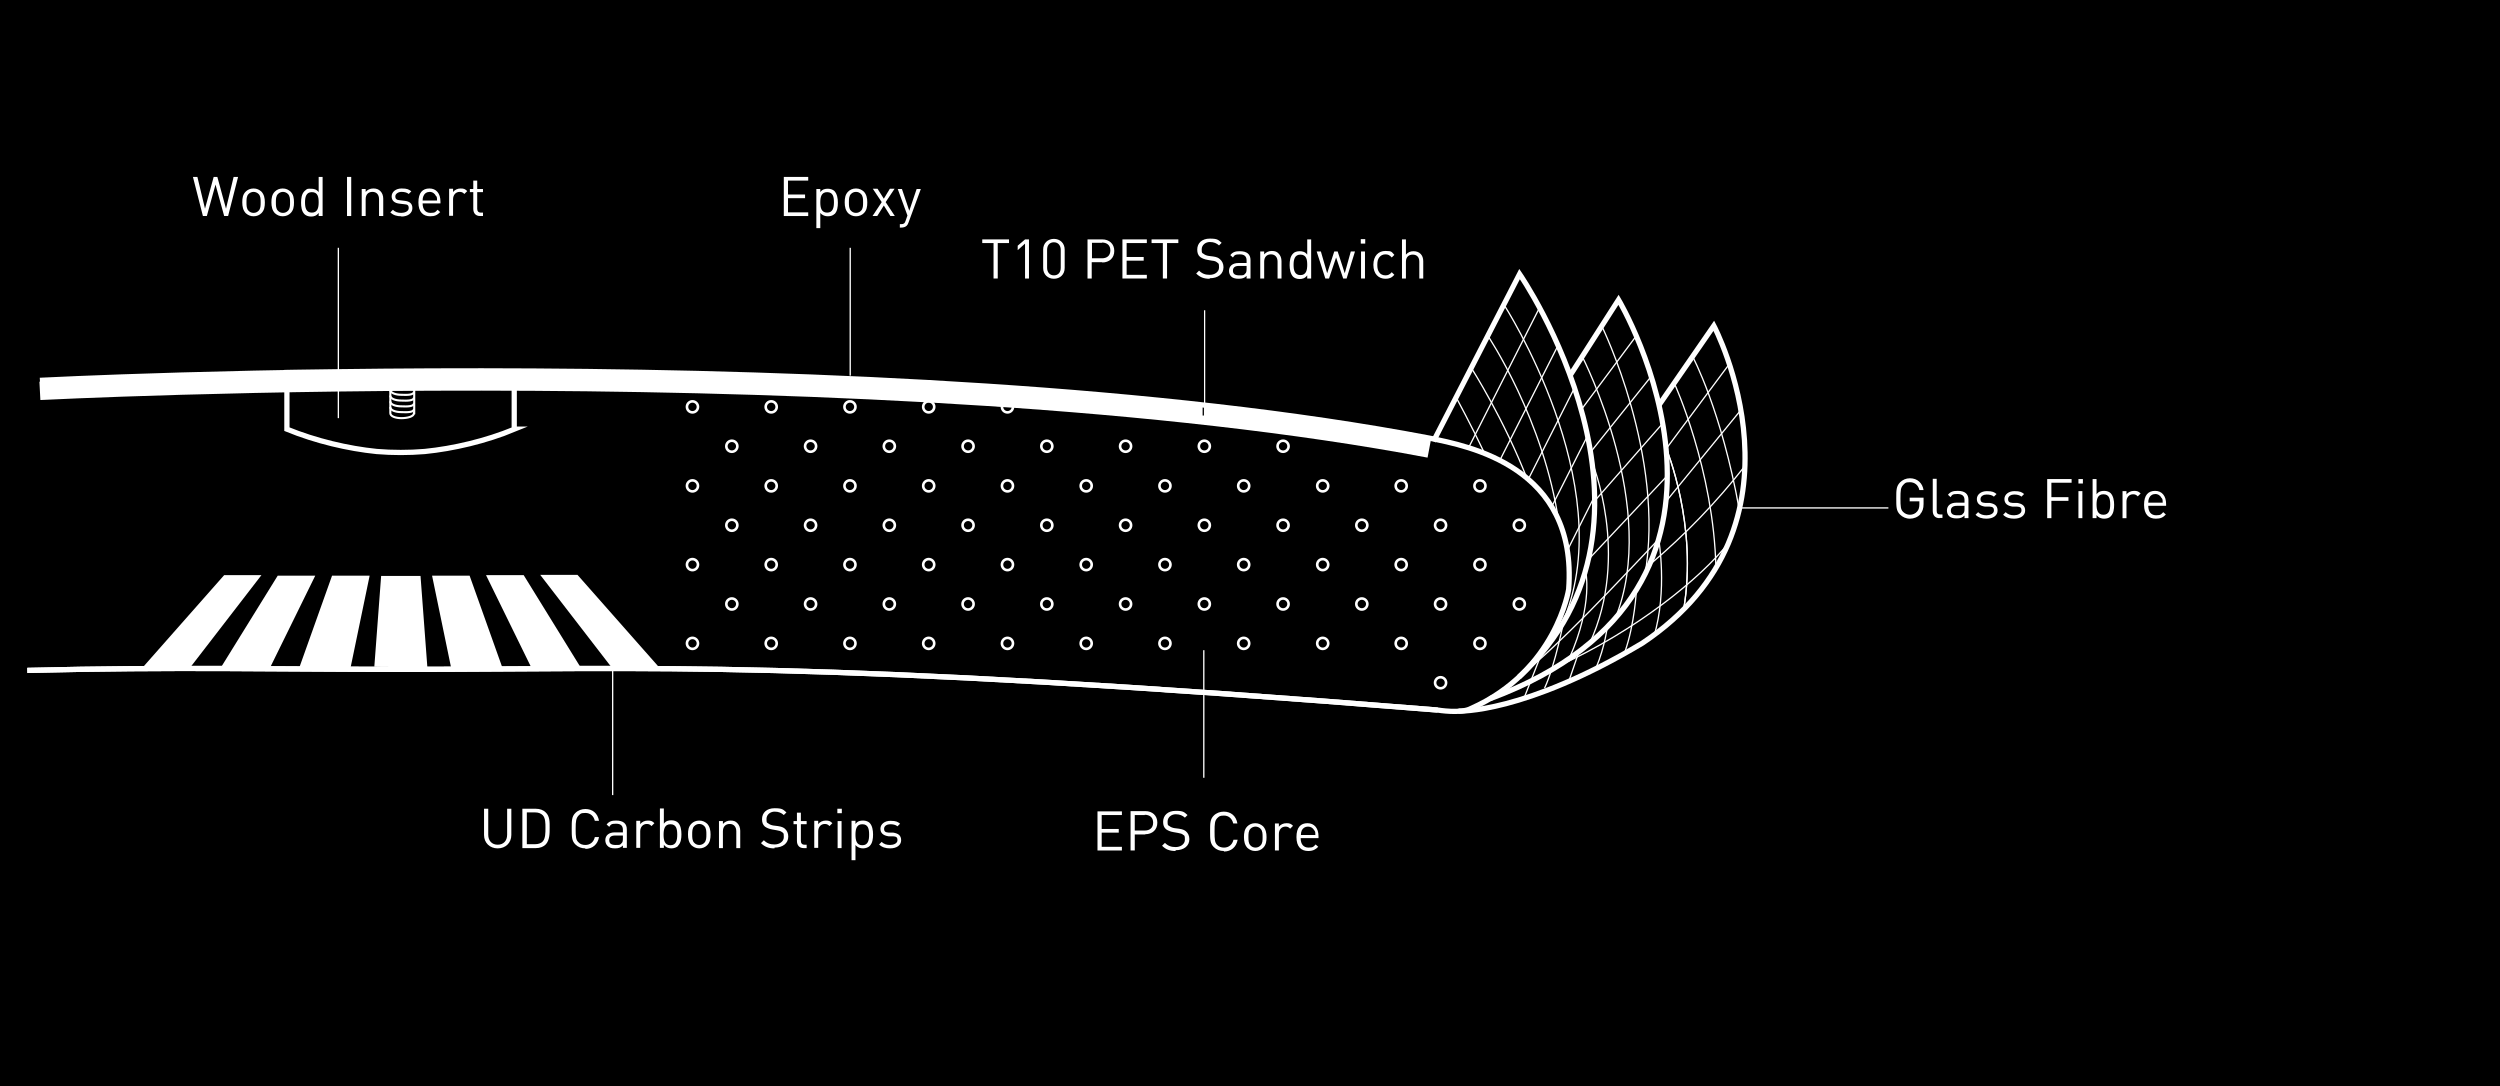 <?xml version="1.0" encoding="UTF-8"?>
<svg id="Ebene_1" data-name="Ebene 1" xmlns="http://www.w3.org/2000/svg" version="1.1" viewBox="0 0 952.4 413.9">
  <rect x="0" y="0" width="952.4" height="413.9" fill="#808080" stroke="none"/>
  <defs>
    <style>
      .cls-1 {
        stroke-width: 2px;
      }

      .cls-1, .cls-2, .cls-3, .cls-4, .cls-5, .cls-6, .cls-7 {
        stroke-miterlimit: 10;
      }

      .cls-1, .cls-2, .cls-3, .cls-4, .cls-5, .cls-7 {
        stroke: #fff;
      }

      .cls-1, .cls-2, .cls-3, .cls-5, .cls-6, .cls-7 {
        fill: none;
      }

      .cls-2, .cls-6 {
        stroke-width: .5px;
      }

      .cls-4 {
        fill: #000;
      }

      .cls-5 {
        stroke-width: .8px;
      }

      .cls-6 {
        stroke: #000;
      }

      .cls-7 {
        stroke-width: 7px;
      }

      .cls-8 {
        fill: #fff;
        stroke-width: 0px;
      }
    </style>
  </defs>
  <rect class="cls-4" x="-160.3" y="-135.3" width="1135.2" height="645.7"/>
  <path class="cls-7" d="M15.2,148.9s325.2-16.7,529.3,22"/>
  <g>
    <circle class="cls-3" cx="263.8" cy="215.1" r="2.1"/>
    <circle class="cls-3" cx="293.8" cy="215.1" r="2.1"/>
    <circle class="cls-3" cx="323.8" cy="215.1" r="2.1"/>
    <circle class="cls-3" cx="353.8" cy="215.1" r="2.1"/>
    <circle class="cls-3" cx="383.8" cy="215.1" r="2.1"/>
    <circle class="cls-3" cx="413.8" cy="215.1" r="2.1"/>
    <circle class="cls-3" cx="443.8" cy="215.1" r="2.1"/>
    <circle class="cls-3" cx="473.8" cy="215.1" r="2.1"/>
    <circle class="cls-3" cx="503.9" cy="215.1" r="2.1"/>
    <circle class="cls-3" cx="533.8" cy="215.1" r="2.1"/>
    <circle class="cls-3" cx="563.8" cy="215.1" r="2.1"/>
  </g>
  <g>
    <circle class="cls-3" cx="263.8" cy="185.1" r="2.1"/>
    <circle class="cls-3" cx="293.8" cy="185.1" r="2.1"/>
    <circle class="cls-3" cx="323.8" cy="185.1" r="2.1"/>
    <circle class="cls-3" cx="353.8" cy="185.1" r="2.1"/>
    <circle class="cls-3" cx="383.8" cy="185.1" r="2.1"/>
    <circle class="cls-3" cx="413.8" cy="185.1" r="2.1"/>
    <circle class="cls-3" cx="443.8" cy="185.1" r="2.1"/>
    <circle class="cls-3" cx="458.8" cy="170" r="2.1"/>
    <circle class="cls-3" cx="473.8" cy="185.1" r="2.1"/>
    <circle class="cls-3" cx="503.9" cy="185.1" r="2.1"/>
    <circle class="cls-3" cx="533.8" cy="185.1" r="2.1"/>
    <circle class="cls-3" cx="563.8" cy="185.1" r="2.1"/>
  </g>
  <g>
    <circle class="cls-3" cx="263.8" cy="245.1" r="2.1"/>
    <circle class="cls-3" cx="293.8" cy="245.1" r="2.1"/>
    <circle class="cls-3" cx="323.8" cy="245.1" r="2.1"/>
    <circle class="cls-3" cx="353.8" cy="245.1" r="2.1"/>
    <circle class="cls-3" cx="383.8" cy="245.1" r="2.1"/>
    <circle class="cls-3" cx="413.8" cy="245.1" r="2.1"/>
    <circle class="cls-3" cx="443.8" cy="245.1" r="2.1"/>
    <circle class="cls-3" cx="473.8" cy="245.1" r="2.1"/>
    <circle class="cls-3" cx="503.9" cy="245.1" r="2.1"/>
    <circle class="cls-3" cx="533.8" cy="245.1" r="2.1"/>
    <circle class="cls-3" cx="563.8" cy="245.1" r="2.1"/>
  </g>
  <g>
    <circle class="cls-3" cx="278.8" cy="230.1" r="2.1"/>
    <circle class="cls-3" cx="308.8" cy="230.1" r="2.1"/>
    <circle class="cls-3" cx="338.8" cy="230.1" r="2.1"/>
    <circle class="cls-3" cx="368.8" cy="230.1" r="2.1"/>
    <circle class="cls-3" cx="398.8" cy="230.1" r="2.1"/>
    <circle class="cls-3" cx="428.8" cy="230.1" r="2.1"/>
    <circle class="cls-3" cx="458.8" cy="230.1" r="2.1"/>
    <circle class="cls-3" cx="488.8" cy="230.1" r="2.1"/>
    <circle class="cls-3" cx="518.8" cy="230.1" r="2.1"/>
    <circle class="cls-3" cx="548.8" cy="230.1" r="2.1"/>
    <circle class="cls-3" cx="548.8" cy="260.1" r="2.1"/>
    <circle class="cls-3" cx="578.8" cy="230.1" r="2.1"/>
  </g>
  <g>
    <circle class="cls-3" cx="278.8" cy="200.1" r="2.1"/>
    <circle class="cls-3" cx="308.8" cy="200.1" r="2.1"/>
    <circle class="cls-3" cx="338.8" cy="200.1" r="2.1"/>
    <circle class="cls-3" cx="368.8" cy="200.1" r="2.1"/>
    <circle class="cls-3" cx="398.8" cy="200.1" r="2.1"/>
    <circle class="cls-3" cx="428.8" cy="200.1" r="2.1"/>
    <circle class="cls-3" cx="458.8" cy="200.1" r="2.1"/>
    <circle class="cls-3" cx="488.8" cy="200.1" r="2.1"/>
    <circle class="cls-3" cx="518.8" cy="200.1" r="2.1"/>
    <circle class="cls-3" cx="548.8" cy="200.1" r="2.1"/>
    <circle class="cls-3" cx="578.8" cy="200.1" r="2.1"/>
  </g>
  <g>
    <g>
      <circle class="cls-3" cx="263.8" cy="155" r="2.1"/>
      <circle class="cls-3" cx="293.8" cy="155" r="2.1"/>
      <circle class="cls-3" cx="323.8" cy="155" r="2.1"/>
      <circle class="cls-3" cx="353.8" cy="155" r="2.1"/>
      <circle class="cls-3" cx="383.8" cy="155" r="2.1"/>
    </g>
    <g>
      <circle class="cls-3" cx="278.8" cy="170" r="2.1"/>
      <circle class="cls-3" cx="308.8" cy="170" r="2.1"/>
      <circle class="cls-3" cx="338.8" cy="170" r="2.1"/>
      <circle class="cls-3" cx="368.8" cy="170" r="2.1"/>
      <circle class="cls-3" cx="398.8" cy="170" r="2.1"/>
      <circle class="cls-3" cx="428.8" cy="170" r="2.1"/>
      <circle class="cls-3" cx="488.8" cy="170" r="2.1"/>
    </g>
  </g>
  <path class="cls-1" d="M546.1,168.1l32.8-63.7s64.5,93.5-.2,153.5"/>
  <path class="cls-1" d="M598.1,143.1l18.5-28.9s65.3,109.6-49,152"/>
  <path class="cls-1" d="M632.1,154.2l20.8-30.1s40.2,75.9-27.2,120.9c-45.2,27-70.1,25.9-70.1,25.9"/>
  <g>
    <line class="cls-2" x1="586.5" y1="117.2" x2="559.3" y2="170.9"/>
    <line class="cls-2" x1="593.5" y1="131.7" x2="571.2" y2="175.7"/>
    <path class="cls-2" d="M560.6,140.3s12.3,19.2,21.4,42.7l17.8-35.2"/>
    <line class="cls-2" x1="604.7" y1="166.2" x2="590.9" y2="193.5"/>
    <line class="cls-2" x1="607.6" y1="188.8" x2="597" y2="209.9"/>
  </g>
  <g>
    <line class="cls-2" x1="623.4" y1="127.9" x2="602.3" y2="156.2"/>
    <line class="cls-2" x1="629.1" y1="143.3" x2="605.9" y2="172.3"/>
    <line class="cls-2" x1="633.5" y1="161.2" x2="607" y2="191.4"/>
    <line class="cls-2" x1="635.2" y1="181.2" x2="604.7" y2="213.6"/>
    <path class="cls-2" d="M631.9,205.4c-15.9,16.7-37.8,40.3-52,51.4"/>
  </g>
  <line class="cls-2" x1="659" y1="138.4" x2="634.8" y2="170.9"/>
  <line class="cls-2" x1="663.2" y1="156.2" x2="634.8" y2="190.9"/>
  <path class="cls-2" d="M664.2,178.2c-10.1,12.8-21.8,25.2-35.7,36.9"/>
  <path class="cls-2" d="M658.2,207.2c-10.1,12.8-34.8,33.1-64.7,46.6"/>
  <path class="cls-2" d="M662.6,194.2c-6.8-38-17.8-58.4-17.8-58.4"/>
  <path class="cls-2" d="M637.8,145.9s15.1,32.9,15.9,70.6"/>
  <path class="cls-2" d="M634.8,170.9s12.1,29.2,6.6,61.3"/>
  <path class="cls-2" d="M634.8,170.9s12.1,29.2,6.6,61.3"/>
  <path class="cls-2" d="M631.9,205.4s3.4,19.7-1.8,37"/>
  <path class="cls-2" d="M623.4,224.8s-.6,12.8-4.4,23.6"/>
  <path class="cls-2" d="M612.4,238.2s-.9,8.1-4.4,16.3"/>
  <path class="cls-2" d="M572.9,116s44.1,68.2,23,119.7c0,0-3.4,17.8-7.5,26.5"/>
  <path class="cls-2" d="M566.8,127.9s21.5,32,27.1,71.5"/>
  <path class="cls-2" d="M554.8,151.5s5.8,10.7,11.2,22.1"/>
  <path class="cls-2" d="M610.2,124.2s24.4,49.6,16.4,95.1"/>
  <path class="cls-2" d="M602.8,135.9s29.7,57.9,12.5,99.8"/>
  <path class="cls-2" d="M606.4,175.7s14.8,35.6-.8,69.4"/>
  <path class="cls-2" d="M604,217.2s3.2,12.6-6.2,33.7"/>
  <line class="cls-2" x1="587.3" y1="248.9" x2="580.5" y2="266.2"/>
  <line class="cls-2" x1="601.3" y1="248.9" x2="597.8" y2="259.1"/>
  <line class="cls-2" x1="233.4" y1="247.3" x2="233.4" y2="302.9"/>
  <line class="cls-2" x1="323.9" y1="94.4" x2="323.9" y2="143.1"/>
  <line class="cls-2" x1="458.6" y1="247.7" x2="458.6" y2="296.3"/>
  <line class="cls-2" x1="719.4" y1="193.5" x2="662.6" y2="193.5"/>
  <g>
    <path class="cls-8" d="M298.6,82.3v-14.9h9.3v1.4h-7.7v5.3h6.5v1.4h-6.5v5.4h7.7v1.4h-9.3Z"/>
    <path class="cls-8" d="M317.9,81.5c-.5.6-1.5.9-2.5.9s-2.1-.3-2.9-1.3v5.8h-1.5v-14.9h1.5v1.2c.8-1.1,1.8-1.3,2.9-1.3s2,.4,2.5.9c1,1.1,1.3,2.8,1.3,4.4s-.2,3.3-1.3,4.4h0ZM315.1,73.2c-2.2,0-2.6,1.9-2.6,3.9s.4,3.9,2.6,3.9,2.6-1.9,2.6-3.9-.3-3.9-2.6-3.9Z"/>
    <path class="cls-8" d="M329.1,81.2c-.7.7-1.7,1.2-3,1.2s-2.2-.5-3-1.2c-1-1.1-1.3-2.5-1.3-4.1s.2-3,1.3-4.1c.7-.7,1.7-1.2,3-1.2s2.2.5,3,1.2c1,1.1,1.3,2.5,1.3,4.1s-.2,3-1.3,4.1ZM328,73.9c-.5-.5-1.1-.8-1.9-.8s-1.4.3-1.9.8c-.8.8-.8,2-.8,3.2s0,2.4.8,3.2c.5.5,1.1.8,1.9.8s1.4-.3,1.9-.8c.8-.8.8-2,.8-3.2s0-2.4-.8-3.2Z"/>
    <path class="cls-8" d="M339.2,82.3l-2.5-4-2.5,4h-1.8l3.5-5.3-3.4-5.1h1.8l2.4,3.8,2.3-3.8h1.8l-3.4,5.1,3.5,5.3h-1.8Z"/>
    <path class="cls-8" d="M346.1,84.8c-.2.6-.4.9-.7,1.2-.5.5-1.3.7-2,.7h-.6v-1.3h.5c1,0,1.4-.3,1.7-1.3l.7-2-3.7-10.1h1.6l2.8,8.3,2.8-8.3h1.6l-4.7,12.8h0Z"/>
  </g>
  <line class="cls-2" x1="458.9" y1="118.2" x2="458.9" y2="158.3"/>
  <g>
    <path class="cls-8" d="M380.1,92.6v13.5h-1.6v-13.5h-4.3v-1.4h10.2v1.4h-4.3,0Z"/>
    <path class="cls-8" d="M390.5,106.1v-13.3l-2.8,2.5v-1.7l2.8-2.4h1.5v14.9h-1.5Z"/>
    <path class="cls-8" d="M401.5,106.2c-2.3,0-4.1-1.6-4.1-4.1v-7c0-2.5,1.8-4.1,4.1-4.1s4.1,1.6,4.1,4.1v7c0,2.5-1.8,4.1-4.1,4.1ZM404.1,95.2c0-1.6-.9-2.9-2.6-2.9s-2.6,1.2-2.6,2.9v6.8c0,1.6.9,2.9,2.6,2.9s2.6-1.2,2.6-2.9v-6.8Z"/>
    <path class="cls-8" d="M419.9,99.9h-4v6.2h-1.6v-14.9h5.6c2.7,0,4.6,1.7,4.6,4.4s-1.9,4.4-4.6,4.4h0ZM419.8,92.5h-3.8v5.9h3.8c1.9,0,3.2-1,3.2-3s-1.3-3-3.2-3Z"/>
    <path class="cls-8" d="M427.6,106.1v-14.9h9.3v1.4h-7.7v5.3h6.5v1.4h-6.5v5.4h7.7v1.4h-9.3Z"/>
    <path class="cls-8" d="M444.6,92.6v13.5h-1.6v-13.5h-4.3v-1.4h10.2v1.4h-4.3,0Z"/>
    <path class="cls-8" d="M460.8,106.2c-2.2,0-3.7-.6-5.1-2l1.1-1.1c1.2,1.2,2.4,1.6,4.1,1.6s3.5-1,3.5-2.8-.2-1.4-.7-1.9c-.5-.4-.9-.6-2-.7l-1.7-.3c-1.2-.2-2.1-.6-2.8-1.1-.8-.7-1.1-1.6-1.1-2.8,0-2.5,1.8-4.2,4.8-4.2s3.2.5,4.5,1.6l-1,1c-.9-.8-1.9-1.3-3.5-1.3s-3.1,1.1-3.1,2.8.2,1.3.7,1.7c.5.4,1.2.7,2,.8l1.6.2c1.4.2,2.1.5,2.7,1.1.8.7,1.3,1.7,1.3,3,0,2.6-2.1,4.2-5.2,4.2h0Z"/>
    <path class="cls-8" d="M474.9,106.1v-1c-.8.8-1.6,1.1-3,1.1s-2.3-.3-2.9-.9c-.5-.5-.8-1.3-.8-2.1,0-1.8,1.3-3,3.6-3h3.1v-1c0-1.5-.8-2.3-2.6-2.3s-2,.3-2.6,1.2l-1-.9c.9-1.2,2-1.5,3.6-1.5,2.8,0,4.1,1.2,4.1,3.4v7h-1.5,0ZM474.9,101.3h-2.9c-1.5,0-2.3.6-2.3,1.8s.7,1.8,2.4,1.8,1.7,0,2.3-.7c.4-.3.5-.9.5-1.8v-1.1h0Z"/>
    <path class="cls-8" d="M486.7,106.1v-6.4c0-1.8-1-2.8-2.5-2.8s-2.6.9-2.6,2.8v6.4h-1.5v-10.3h1.5v1.1c.7-.8,1.7-1.3,2.9-1.3s2,.3,2.6,1c.7.7,1.1,1.7,1.1,2.9v6.6h-1.5Z"/>
    <path class="cls-8" d="M498,106.1v-1.2c-.8,1.1-1.8,1.4-2.9,1.4s-2-.4-2.5-.9c-1-1.1-1.3-2.8-1.3-4.4s.2-3.3,1.3-4.4c.5-.6,1.5-.9,2.5-.9s2.1.2,2.9,1.3v-5.8h1.5v14.9h-1.5ZM495.4,97c-2.2,0-2.6,1.9-2.6,3.9s.4,3.9,2.6,3.9,2.6-1.9,2.6-3.9-.3-3.9-2.6-3.9Z"/>
    <path class="cls-8" d="M513.1,106.1h-1.4l-2.7-8-2.7,8h-1.4l-3.3-10.3h1.6l2.4,8.3,2.7-8.3h1.3l2.7,8.3,2.3-8.3h1.6l-3.2,10.3h0Z"/>
    <path class="cls-8" d="M518.4,92.8v-1.7h1.7v1.7h-1.7ZM518.5,106.1v-10.3h1.5v10.3h-1.5Z"/>
    <path class="cls-8" d="M527.8,106.2c-2.6,0-4.6-1.8-4.6-5.3s2-5.3,4.6-5.3,2.3.4,3.4,1.5l-1,1c-.8-.9-1.4-1.2-2.4-1.2s-1.8.4-2.4,1.2c-.5.7-.7,1.5-.7,2.8s.2,2.1.7,2.8c.5.8,1.4,1.2,2.4,1.2s1.6-.3,2.4-1.2l1,1c-1.1,1.2-2,1.5-3.4,1.5h0Z"/>
    <path class="cls-8" d="M540.7,106.1v-6.4c0-1.8-1-2.7-2.5-2.7s-2.6.9-2.6,2.7v6.4h-1.5v-14.9h1.5v5.8c.8-.9,1.7-1.3,2.9-1.3,2.3,0,3.7,1.5,3.7,3.8v6.6h-1.5Z"/>
  </g>
  <line class="cls-2" x1="128.9" y1="94.4" x2="128.9" y2="159.3"/>
  <g>
    <path class="cls-8" d="M86.9,82.3h-1.5l-3.3-12-3.3,12h-1.5l-3.8-14.9h1.7l2.9,12.1,3.3-12.1h1.4l3.3,12.1,2.9-12.1h1.7l-3.8,14.9h0Z"/>
    <path class="cls-8" d="M99.6,81.2c-.7.7-1.7,1.2-3,1.2s-2.2-.5-3-1.2c-1-1.1-1.3-2.5-1.3-4.1s.2-3,1.3-4.1c.7-.7,1.7-1.2,3-1.2s2.2.5,3,1.2c1,1.1,1.3,2.5,1.3,4.1s-.2,3-1.3,4.1ZM98.5,73.9c-.5-.5-1.2-.8-1.9-.8s-1.4.3-1.9.8c-.8.8-.8,2-.8,3.2s0,2.4.8,3.2c.5.5,1.1.8,1.9.8s1.4-.3,1.9-.8c.8-.8.8-2,.8-3.2s0-2.4-.8-3.2Z"/>
    <path class="cls-8" d="M110.7,81.2c-.7.7-1.7,1.2-3,1.2s-2.2-.5-3-1.2c-1-1.1-1.3-2.5-1.3-4.1s.2-3,1.3-4.1c.7-.7,1.7-1.2,3-1.2s2.2.5,3,1.2c1.1,1.1,1.3,2.5,1.3,4.1s-.2,3-1.3,4.1ZM109.7,73.9c-.5-.5-1.2-.8-1.9-.8s-1.4.3-1.9.8c-.8.8-.8,2-.8,3.2s0,2.4.8,3.2c.5.5,1.1.8,1.9.8s1.4-.3,1.9-.8c.8-.8.8-2,.8-3.2s0-2.4-.8-3.2Z"/>
    <path class="cls-8" d="M121.4,82.3v-1.2c-.8,1.1-1.8,1.4-2.9,1.4s-2-.4-2.5-.9c-1.1-1.1-1.3-2.8-1.3-4.4s.2-3.3,1.3-4.4,1.5-.9,2.5-.9,2.1.2,2.9,1.3v-5.8h1.5v14.9h-1.5ZM118.8,73.2c-2.2,0-2.6,1.9-2.6,3.9s.4,3.9,2.6,3.9,2.6-1.9,2.6-3.9-.3-3.9-2.6-3.9Z"/>
    <path class="cls-8" d="M132.2,82.3v-14.9h1.6v14.9h-1.6Z"/>
    <path class="cls-8" d="M144.4,82.3v-6.4c0-1.8-1-2.8-2.5-2.8s-2.6.9-2.6,2.8v6.4h-1.5v-10.3h1.5v1.1c.7-.8,1.7-1.3,2.9-1.3s2,.3,2.7,1c.7.7,1.1,1.7,1.1,2.9v6.6h-1.5Z"/>
    <path class="cls-8" d="M152.9,82.4c-1.7,0-3.1-.4-4.2-1.5l1-1c.8.9,1.9,1.2,3.2,1.2s2.8-.6,2.8-1.8-.5-1.4-1.7-1.5l-1.7-.2c-2-.2-3.1-1.1-3.1-2.8s1.6-3,3.8-3,2.8.4,3.7,1.1l-1,1c-.7-.6-1.7-.8-2.8-.8s-2.3.7-2.3,1.7.5,1.4,1.8,1.5l1.7.2c1.8.2,3,.9,3,2.8s-1.7,3.2-4.2,3.2h0Z"/>
    <path class="cls-8" d="M161,77.5c0,2.3,1.1,3.6,3,3.6s1.9-.4,2.7-1.2l1,.9c-1.1,1.1-2,1.6-3.8,1.6-2.7,0-4.5-1.6-4.5-5.3s1.6-5.3,4.2-5.3,4.2,1.9,4.2,5v.7s-7,0-7,0ZM166.1,74.7c-.4-.9-1.3-1.6-2.4-1.6s-2,.6-2.4,1.6c-.2.6-.3.9-.3,1.7h5.5c0-.8,0-1.2-.3-1.7h0Z"/>
    <path class="cls-8" d="M176.9,73.9c-.6-.6-1-.8-1.8-.8-1.5,0-2.5,1.2-2.5,2.8v6.3h-1.5v-10.3h1.5v1.3c.6-.9,1.7-1.4,2.9-1.4s1.7.2,2.5,1l-1.1,1.1h0Z"/>
    <path class="cls-8" d="M182.9,82.3c-1.8,0-2.6-1.2-2.6-2.8v-6.3h-1.3v-1.2h1.3v-3.2h1.5v3.2h2.2v1.2h-2.2v6.3c0,.9.4,1.5,1.4,1.5h.8v1.3h-1.1Z"/>
  </g>
  <g>
    <path class="cls-8" d="M418.1,324.1v-15h9.3v1.4h-7.7v5.3h6.5v1.4h-6.5v5.4h7.7v1.4h-9.3Z"/>
    <path class="cls-8" d="M436.3,317.9h-4v6.1h-1.6v-15h5.6c2.7,0,4.6,1.7,4.6,4.4s-1.9,4.4-4.6,4.4h0ZM436.1,310.5h-3.8v5.9h3.8c1.9,0,3.2-1,3.2-3s-1.3-3-3.2-3Z"/>
    <path class="cls-8" d="M447.8,324.2c-2.2,0-3.7-.6-5.1-2l1.1-1.1c1.2,1.2,2.4,1.6,4.1,1.6s3.5-1,3.5-2.8-.2-1.5-.7-1.9c-.5-.4-.9-.5-2-.7l-1.7-.3c-1.2-.2-2.1-.6-2.8-1.1-.8-.7-1.1-1.6-1.1-2.8,0-2.5,1.8-4.2,4.8-4.2s3.2.5,4.5,1.6l-1,1c-.9-.8-1.9-1.3-3.5-1.3s-3.1,1.1-3.1,2.8.2,1.3.7,1.7c.5.4,1.2.7,2,.8l1.6.2c1.4.2,2.1.5,2.7,1,.8.7,1.3,1.7,1.3,3,0,2.6-2.1,4.2-5.2,4.2h0Z"/>
    <path class="cls-8" d="M466.2,324.2c-1.5,0-2.8-.5-3.8-1.5-1.4-1.4-1.4-2.9-1.4-6s0-4.6,1.4-6c1-1,2.4-1.5,3.8-1.5,2.7,0,4.7,1.6,5.2,4.5h-1.6c-.4-1.8-1.7-3-3.5-3s-1.9.4-2.6,1c-.9,1-1,2-1,5.1s.1,4.2,1,5.1c.6.7,1.6,1,2.6,1,1.9,0,3.2-1.2,3.6-3h1.6c-.5,2.8-2.5,4.5-5.2,4.5h0Z"/>
    <path class="cls-8" d="M481.2,323c-.7.7-1.7,1.2-3,1.2s-2.2-.5-3-1.2c-1-1.1-1.3-2.5-1.3-4.1s.2-3,1.3-4.1c.7-.7,1.7-1.2,3-1.2s2.2.5,3,1.2c1,1.1,1.3,2.5,1.3,4.1s-.2,3-1.3,4.1ZM480.2,315.7c-.5-.5-1.2-.8-1.9-.8s-1.4.3-1.9.8c-.8.8-.8,2-.8,3.2s0,2.4.8,3.2c.5.5,1.1.8,1.9.8s1.4-.3,1.9-.8c.8-.8.8-2,.8-3.2s0-2.4-.8-3.2Z"/>
    <path class="cls-8" d="M491.5,315.7c-.6-.6-1-.8-1.8-.8-1.5,0-2.5,1.2-2.5,2.8v6.3h-1.5v-10.3h1.5v1.3c.6-.9,1.7-1.4,2.9-1.4s1.7.2,2.5,1l-1.1,1.1h0Z"/>
    <path class="cls-8" d="M495.5,319.3c0,2.3,1.1,3.6,3,3.6s1.9-.4,2.7-1.2l1,.9c-1,1-2,1.6-3.8,1.6-2.7,0-4.5-1.6-4.5-5.3s1.6-5.3,4.2-5.3,4.2,1.9,4.2,5v.7h-7,0ZM500.7,316.4c-.4-.9-1.3-1.5-2.4-1.5s-2,.6-2.4,1.5c-.2.6-.3.9-.3,1.7h5.5c0-.8,0-1.1-.3-1.7h0Z"/>
  </g>
  <g>
    <path class="cls-8" d="M731.6,195.9c-1,1.1-2.5,1.7-4,1.7s-2.8-.6-3.8-1.6c-1.4-1.4-1.4-2.9-1.4-6.1s0-4.6,1.4-6.1c1-1,2.3-1.6,3.8-1.6,2.9,0,4.8,1.9,5.2,4.5h-1.6c-.4-1.9-1.8-3-3.6-3s-1.9.4-2.6,1.1c-.9,1-1,2-1,5.1s.1,4.2,1,5.1c.7.7,1.6,1.1,2.6,1.1s2.1-.4,2.8-1.3c.6-.7.8-1.6.8-2.7v-1.1h-3.7v-1.4h5.3v2.4c0,1.7-.4,2.9-1.3,3.9h0Z"/>
    <path class="cls-8" d="M738.9,197.4c-1.8,0-2.6-1.2-2.6-2.8v-12.2h1.5v12.1c0,1,.3,1.5,1.4,1.5h.8v1.3h-1.1Z"/>
    <path class="cls-8" d="M748.4,197.4v-1c-.8.8-1.6,1.1-3,1.1s-2.3-.3-2.9-.9c-.5-.5-.8-1.3-.8-2.1,0-1.8,1.3-3,3.6-3h3.1v-1c0-1.5-.8-2.3-2.7-2.3s-2,.3-2.6,1.2l-1-.9c.9-1.2,2-1.5,3.7-1.5,2.8,0,4.1,1.2,4.1,3.4v7h-1.5ZM748.4,192.7h-2.9c-1.5,0-2.3.6-2.3,1.8s.7,1.8,2.4,1.8,1.7,0,2.3-.7c.4-.3.5-.9.5-1.8v-1.1Z"/>
    <path class="cls-8" d="M756.8,197.6c-1.7,0-3.1-.4-4.2-1.5l1-1c.8.9,1.9,1.2,3.2,1.2s2.8-.6,2.8-1.8-.5-1.4-1.7-1.5h-1.7c-2-.3-3.1-1.2-3.1-2.9s1.6-3,3.8-3,2.8.4,3.7,1.1l-1,1c-.7-.6-1.7-.8-2.8-.8s-2.3.6-2.3,1.7.5,1.4,1.8,1.5h1.7c1.8.3,3,1,3,2.9s-1.7,3.1-4.2,3.1h0Z"/>
    <path class="cls-8" d="M767.3,197.6c-1.7,0-3.1-.4-4.2-1.5l1-1c.8.9,1.9,1.2,3.2,1.2s2.8-.6,2.8-1.8-.5-1.4-1.7-1.5h-1.7c-2-.3-3.1-1.2-3.1-2.9s1.6-3,3.8-3,2.8.4,3.7,1.1l-1,1c-.7-.6-1.7-.8-2.8-.8s-2.3.6-2.3,1.7.5,1.4,1.8,1.5h1.7c1.8.3,3,1,3,2.9s-1.7,3.1-4.2,3.1h0Z"/>
    <path class="cls-8" d="M781.5,183.9v5.5h6.5v1.4h-6.5v6.6h-1.6v-14.9h9.3v1.4h-7.7Z"/>
    <path class="cls-8" d="M791.8,184.2v-1.7h1.7v1.7h-1.7ZM791.8,197.4v-10.3h1.5v10.3h-1.5Z"/>
    <path class="cls-8" d="M804.1,196.7c-.5.6-1.5.9-2.5.9s-2.1-.3-2.9-1.4v1.2h-1.5v-14.9h1.5v5.8c.8-1.1,1.8-1.3,2.9-1.3s2,.4,2.5.9c1,1.1,1.3,2.8,1.3,4.4s-.2,3.3-1.3,4.4h0ZM801.3,188.3c-2.2,0-2.6,1.9-2.6,3.9s.4,3.9,2.6,3.9,2.6-1.9,2.6-3.9-.3-3.9-2.6-3.9Z"/>
    <path class="cls-8" d="M814.4,189.1c-.6-.6-1-.8-1.8-.8-1.5,0-2.5,1.2-2.5,2.8v6.3h-1.5v-10.3h1.5v1.3c.6-.9,1.7-1.4,2.9-1.4s1.7.2,2.5,1l-1.1,1.1h0Z"/>
    <path class="cls-8" d="M818.4,192.7c0,2.3,1.1,3.6,3,3.6s1.9-.4,2.7-1.2l1,.9c-1,1.1-2,1.6-3.8,1.6-2.7,0-4.5-1.6-4.5-5.3s1.6-5.3,4.2-5.3,4.2,1.9,4.2,5v.7h-7ZM823.5,189.8c-.4-.9-1.3-1.6-2.4-1.6s-2,.6-2.4,1.6c-.2.6-.3.9-.3,1.7h5.5c0-.8,0-1.2-.3-1.7h0Z"/>
  </g>
  <g>
    <path class="cls-8" d="M189.6,323.2c-3,0-5.2-2.1-5.2-5.1v-10h1.6v9.9c0,2.3,1.4,3.8,3.6,3.8s3.6-1.5,3.6-3.8v-9.9h1.6v10c0,3-2.2,5.1-5.2,5.1h0Z"/>
    <path class="cls-8" d="M207.9,321.7c-.9.9-2.2,1.4-3.8,1.4h-5.1v-15h5.1c1.6,0,2.9.5,3.8,1.4,1.6,1.5,1.5,3.8,1.5,5.9s0,4.7-1.5,6.3h0ZM206.8,310.6c-.8-.8-1.8-1.1-2.9-1.1h-3.2v12.1h3.2c1.1,0,2.2-.3,2.9-1.1,1-1.1,1-3.3,1-5.1s0-3.7-1-4.8Z"/>
    <path class="cls-8" d="M223,323.2c-1.5,0-2.8-.5-3.8-1.5-1.4-1.4-1.4-2.9-1.4-6s0-4.6,1.4-6c1-1,2.4-1.5,3.8-1.5,2.7,0,4.7,1.6,5.2,4.5h-1.6c-.4-1.8-1.7-3-3.6-3s-1.9.4-2.6,1c-.9,1-1.1,2-1.1,5.1s.1,4.2,1.1,5.1c.6.7,1.6,1,2.6,1,1.9,0,3.2-1.2,3.6-3h1.6c-.5,2.8-2.5,4.5-5.2,4.5h0Z"/>
    <path class="cls-8" d="M237.3,323.1v-1c-.8.8-1.6,1.1-3,1.1s-2.3-.3-2.9-1c-.5-.5-.8-1.3-.8-2.1,0-1.8,1.3-3,3.6-3h3.1v-1c0-1.5-.8-2.3-2.6-2.3s-2,.3-2.6,1.2l-1-.9c.9-1.2,2-1.5,3.6-1.5,2.8,0,4.1,1.2,4.1,3.4v7h-1.5ZM237.3,318.3h-2.9c-1.6,0-2.3.6-2.3,1.8s.7,1.8,2.4,1.8,1.7,0,2.3-.7c.4-.3.5-.9.5-1.8v-1.1h0Z"/>
    <path class="cls-8" d="M248.2,314.7c-.6-.6-1-.8-1.8-.8-1.5,0-2.5,1.2-2.5,2.8v6.3h-1.5v-10.3h1.5v1.3c.6-.9,1.7-1.4,2.9-1.4s1.7.2,2.5,1l-1.1,1.1h0Z"/>
    <path class="cls-8" d="M258.3,322.3c-.5.5-1.5.9-2.5.9s-2.1-.3-2.9-1.4v1.2h-1.5v-15h1.5v5.8c.8-1.1,1.8-1.3,2.9-1.3s2,.4,2.5.9c1,1,1.3,2.8,1.3,4.4s-.2,3.3-1.3,4.4ZM255.4,314c-2.2,0-2.6,1.9-2.6,4s.4,4,2.6,4,2.6-1.9,2.6-4-.3-4-2.6-4Z"/>
    <path class="cls-8" d="M269.4,322c-.7.7-1.7,1.2-3,1.2s-2.2-.5-3-1.2c-1-1.1-1.3-2.5-1.3-4.1s.2-3,1.3-4.1c.7-.7,1.7-1.2,3-1.2s2.2.5,3,1.2c1,1.1,1.3,2.5,1.3,4.1s-.2,3-1.3,4.1ZM268.3,314.7c-.5-.5-1.1-.8-1.9-.8s-1.4.3-1.9.8c-.8.8-.8,2-.8,3.2s0,2.4.8,3.2c.5.5,1.1.8,1.9.8s1.4-.3,1.9-.8c.8-.8.8-2,.8-3.2s0-2.4-.8-3.2Z"/>
    <path class="cls-8" d="M280.5,323.1v-6.4c0-1.8-1-2.8-2.5-2.8s-2.6.9-2.6,2.8v6.4h-1.5v-10.3h1.5v1.1c.7-.8,1.7-1.3,2.9-1.3s2,.3,2.6,1c.7.7,1.1,1.7,1.1,2.9v6.6h-1.5Z"/>
    <path class="cls-8" d="M295,323.2c-2.2,0-3.7-.6-5.1-2l1.1-1.1c1.2,1.2,2.4,1.6,4.1,1.6s3.5-1,3.5-2.8-.2-1.5-.7-1.9-.9-.5-2-.7l-1.7-.3c-1.2-.2-2.1-.6-2.8-1.1-.8-.7-1.1-1.6-1.1-2.8,0-2.5,1.8-4.2,4.8-4.2s3.2.5,4.5,1.6l-1,1c-.9-.8-1.9-1.3-3.5-1.3s-3.1,1.1-3.1,2.8.2,1.3.7,1.7c.5.4,1.2.7,2,.8l1.6.2c1.4.2,2.1.5,2.7,1,.8.7,1.3,1.7,1.3,3,0,2.6-2.1,4.2-5.2,4.2h0Z"/>
    <path class="cls-8" d="M306.2,323.1c-1.8,0-2.6-1.2-2.6-2.8v-6.3h-1.3v-1.2h1.3v-3.2h1.5v3.2h2.2v1.2h-2.2v6.3c0,.9.4,1.5,1.4,1.5h.8v1.3h-1.1Z"/>
    <path class="cls-8" d="M316,314.7c-.6-.6-1-.8-1.8-.8-1.5,0-2.5,1.2-2.5,2.8v6.3h-1.5v-10.3h1.5v1.3c.6-.9,1.7-1.4,2.9-1.4s1.7.2,2.5,1l-1.1,1.1h0Z"/>
    <path class="cls-8" d="M319,309.8v-1.7h1.7v1.7h-1.7ZM319.1,323.1v-10.3h1.5v10.3h-1.5Z"/>
    <path class="cls-8" d="M331.3,322.3c-.5.5-1.5.9-2.5.9s-2.1-.3-2.9-1.3v5.8h-1.5v-15h1.5v1.2c.8-1.1,1.8-1.3,2.9-1.3s2,.4,2.5.9c1,1,1.3,2.8,1.3,4.4s-.2,3.3-1.3,4.4h0ZM328.5,314c-2.2,0-2.6,1.9-2.6,4s.4,4,2.6,4,2.6-1.9,2.6-4-.3-4-2.6-4Z"/>
    <path class="cls-8" d="M339.1,323.2c-1.7,0-3.1-.4-4.2-1.5l1-1c.8.9,1.9,1.2,3.2,1.2s2.8-.6,2.8-1.8-.5-1.4-1.7-1.5h-1.7c-2-.3-3.1-1.2-3.1-2.9s1.6-3,3.8-3,2.8.4,3.7,1.1l-1,1c-.7-.6-1.7-.8-2.8-.8s-2.3.6-2.3,1.7.5,1.4,1.8,1.5h1.7c1.8.3,3,1,3,2.9s-1.7,3.1-4.2,3.1h0Z"/>
  </g>
  <path class="cls-1" d="M196,163.5c-10.9,4.5-23.2,7.4-34.2,8.5-.5,0,.5,0,0,0-6.1.5-12.2.5-18.3,0-.5,0,.5,0,0,0-10.9-1.1-23.2-4-34.2-8.5v-21.6h86.6v21.6h0Z"/>
  <g>
    <path class="cls-5" d="M157.7,157.4c0,1.3-2.5,1.9-4.8,1.9-2.2,0-4.2-.7-4.2-1.9v-15.3h9.1v15.3Z"/>
    <g>
      <path class="cls-5" d="M157.7,155.8c0,1.3-2.5,1.3-4.8,1.2-2.2,0-4.2-.7-4.2-1.9"/>
      <path class="cls-5" d="M157.7,153.6c0,1.3-2.5,1.3-4.8,1.2-2.2,0-4.2-.7-4.2-1.9"/>
      <path class="cls-5" d="M157.7,151.4c0,1.3-2.5,1.3-4.8,1.2-2.2,0-4.2-.7-4.2-1.9"/>
      <path class="cls-5" d="M157.7,149.2c0,1.3-2.5,1.3-4.8,1.2-2.2,0-4.2-.7-4.2-1.9"/>
      <path class="cls-5" d="M157.7,147c0,1.3-2.5,1.3-4.8,1.2-2.2,0-4.2-.7-4.2-1.9"/>
      <path class="cls-5" d="M157.7,144.8c0,1.3-2.5,1.3-4.8,1.2-2.2,0-4.2-.7-4.2-1.9"/>
      <path class="cls-5" d="M157.7,142.6c0,1.3-2.5,1.3-4.8,1.2-2.2,0-4.2-.7-4.2-1.9"/>
    </g>
  </g>
  <line class="cls-6" x1="458.4" y1="118.2" x2="458.4" y2="158.3"/>
  <line class="cls-6" x1="232.9" y1="248.8" x2="232.9" y2="288.9"/>
  <path class="cls-1" d="M10.4,255.4c56.7-1.4,95.1-.4,142.2-.4h.5c94.3,0,153.4-4,394.6,15.5,0,0,8.9,1.5,12.7-.6,32.5-14.4,37.2-45.4,37.2-45.4,3.5-46.8-38.3-54.6-53.1-57.6C340.4,128.1,15.2,144.9,15.2,144.9"/>
  <path class="cls-1" d="M10.4,255.4c56.7-1.4,95.1-.4,142.2-.4h.5c94.3,0,153.4-4,394.6,15.5"/>
  <path class="cls-8" d="M220,219l30.9,35h-18.1s-27-35-27-35c4.7,0,9.4,0,14.2,0h0ZM185.2,219.2l17.1,34.9h18.8s-21.6-35-21.6-35c-4.8,0-9.5,0-14.3,0h0ZM178.9,219.3c-4.7,0-9.5,0-14.3,0l7.2,34.8h19.5s-12.4-34.8-12.4-34.8h0ZM152.7,254.1h10.1c0-.1-2.6-34.7-2.6-34.7h-15l-2.6,34.6h0c0,.1,10.1.1,10.1.1h0ZM54.4,254.1h18.2s27-35,27-35c-4.7,0-9.4,0-14.2,0l-30.9,35h0ZM84.2,254.1h18.8s17.1-34.8,17.1-34.8c-4.8,0-9.5,0-14.3,0l-21.6,34.9h0ZM140.8,219.3c-4.8,0-9.6,0-14.3,0l-12.4,34.8h19.5s7.2-34.7,7.2-34.7h0Z"/>
</svg>